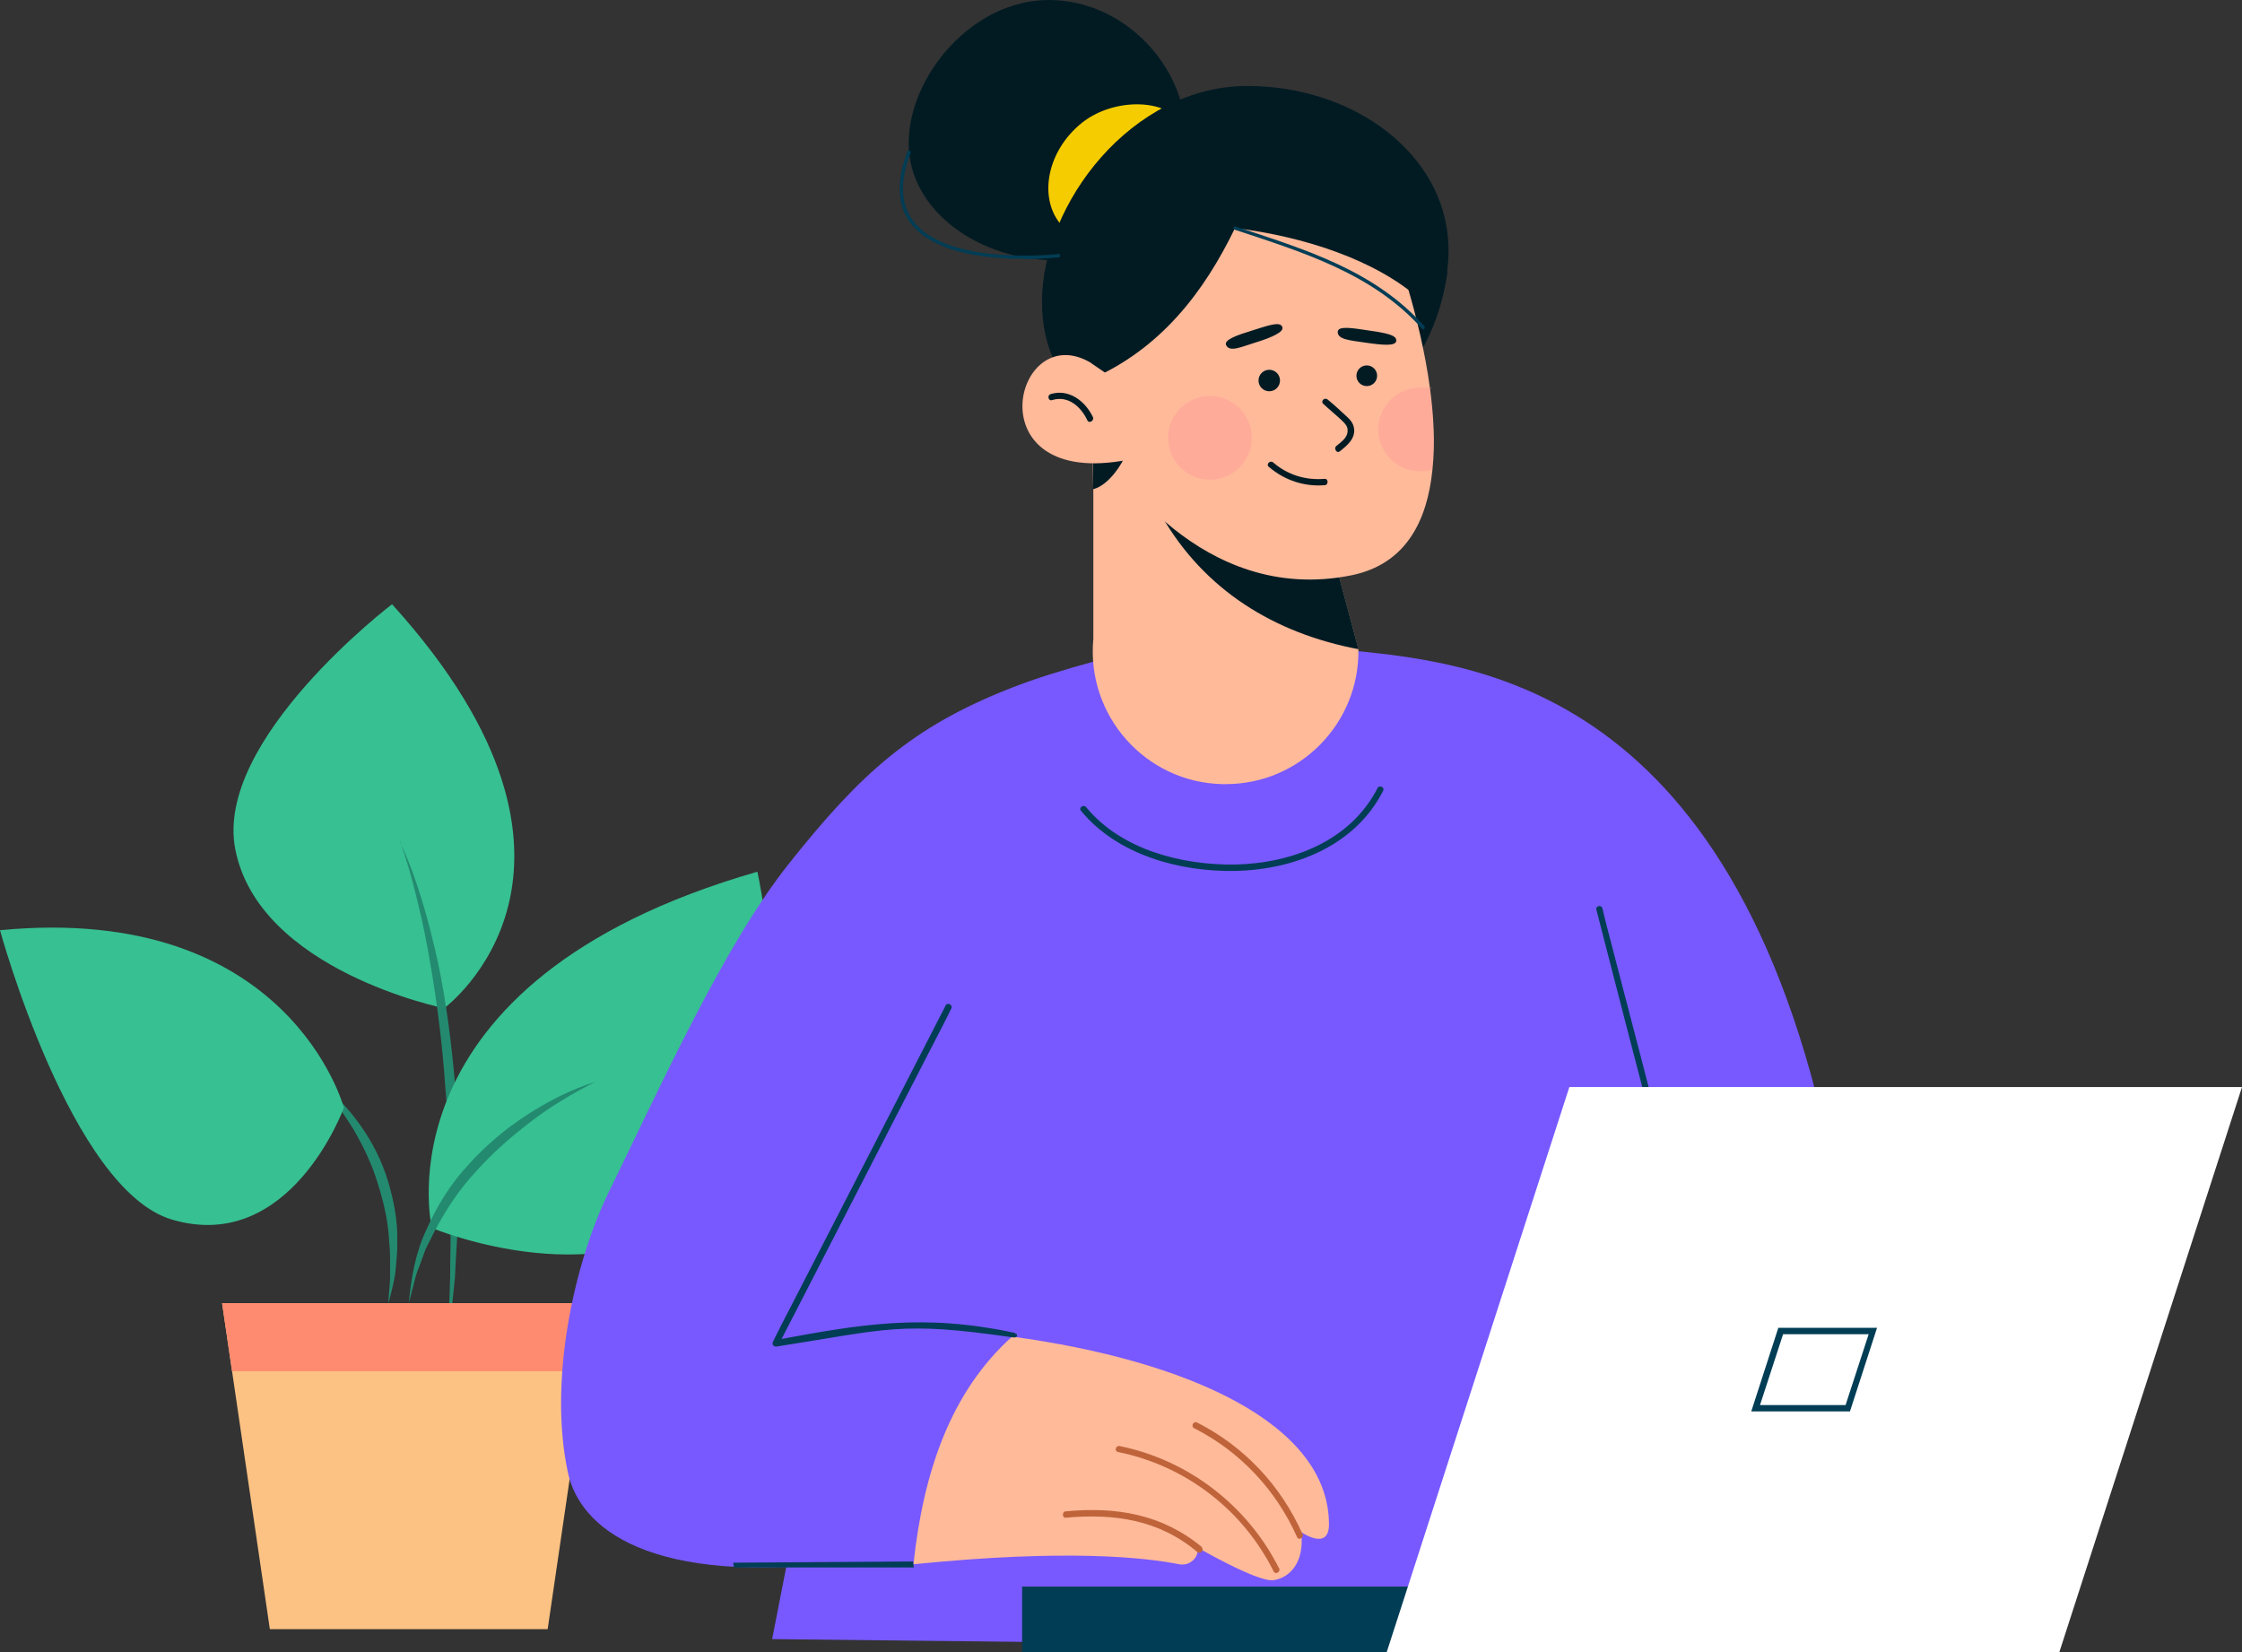<?xml version="1.0" encoding="UTF-8"?>
<svg xmlns="http://www.w3.org/2000/svg" version="1.1" viewBox="0 0 563.3 415.1">
  <rect x="0" y="0" width="563.3" height="415.1" fill="#333333" stroke="none"/>
  <defs>
    <style>
      .cls-1 {
        fill: #fcc283;
      }

      .cls-2 {
        fill: #fe8b70;
      }

      .cls-3 {
        fill: #013d55;
      }

      .cls-4 {
        fill: #ffba9a;
      }

      .cls-5 {
        fill: #f5cc00;
      }

      .cls-6 {
        fill: #fff;
      }

      .cls-7 {
        fill: #bf643a;
      }

      .cls-8 {
        fill: #37c092;
      }

      .cls-9 {
        fill: #021b23;
      }

      .cls-10 {
        fill: #7859ff;
      }

      .cls-11 {
        fill: #238a6f;
      }

      .cls-12 {
        fill: #ff9498;
        isolation: isolate;
        opacity: .4;
      }
    </style>
  </defs>
  <g>
    <g id="Layer_1">
      <g>
        <g>
          <path class="cls-8" d="M111.6,253.3s-46.6-9.4-52.5-40c-5.3-27.5,39.4-61.5,39.4-61.5,60.4,66.7,13.1,101.5,13.1,101.5h0Z"></path>
          <path class="cls-11" d="M100.4,211.3c4.5,9.6,7.3,20,9.6,30.3,2.2,10.4,3.5,21,4.4,31.6l.5,8,.2,8c.2,5.3.1,10.6,0,15.9-.1,5.3-.6,10.6-.8,15.9-.5,5.3-1.1,10.6-1.7,15.8,0-5.3.4-10.6.5-15.9,0-5.3.2-10.6.1-15.9-.1-10.6-.3-21.1-1.3-31.6-.7-10.5-2-21-3.8-31.4-.9-5.2-1.9-10.4-3.2-15.5-1.2-5.1-2.6-10.2-4.4-15.2h0Z"></path>
          <polygon class="cls-1" points="149.6 327.4 137.6 409.3 67.8 409.3 55.8 327.4 149.6 327.4"></polygon>
          <polygon class="cls-2" points="147.1 344.5 149.6 327.4 55.8 327.4 58.3 344.5 147.1 344.5"></polygon>
          <path class="cls-8" d="M108.5,308.5s-14.6-61.8,81.8-89.5c0,0,13.1,59.5-10.5,82.6-26.3,25.8-71.3,6.9-71.3,6.9h0Z"></path>
          <path class="cls-11" d="M149.6,271.8c-2.8,1.4-5.6,2.9-8.3,4.6-2.7,1.6-5.3,3.4-7.8,5.3-5,3.8-9.7,7.9-13.9,12.6-4.3,4.6-7.7,9.8-10.6,15.4l-2.1,4.2-1.6,4.4c-.3.7-.6,1.5-.8,2.2l-.6,2.3c-.4,1.5-.8,3.1-1.2,4.6.6-6.3,1.7-12.8,4.5-18.6,2.6-5.9,6.1-11.5,10.5-16.2,4.3-4.8,9.3-9,14.7-12.5,5.4-3.5,11.1-6.4,17.2-8.3h0Z"></path>
          <path class="cls-11" d="M79.7,271.8c4.3,2.9,7.9,6.7,10.9,11,3,4.2,5.4,9,6.9,14,1.5,5,2.5,10.2,2.3,15.4.1,2.6-.3,5.2-.5,7.8-.4,2.5-1.1,5.1-1.7,7.5,0-2.6.5-5.1.4-7.6,0-2.5.1-5.1-.2-7.6-.2-5-1.3-10-2.8-14.7-1.4-4.8-3.6-9.4-6.1-13.7-2.6-4.3-5.6-8.4-9.2-12h0Z"></path>
          <path class="cls-8" d="M86.4,278.3s-13.7-51.6-86.4-44.6c0,0,17.8,65.2,43.2,72.7,29.8,8.8,43.2-28.1,43.2-28.1h0Z"></path>
        </g>
        <g>
          <g>
            <g>
              <path class="cls-10" d="M193.9,411.8l286.4,3.2,7.8-51.4-28-72.3c-24.9-121.8-92.4-125-123.9-128.2l-128.3,62.8-58.2,102.8,55.8,24.3-11.5,58.8h0Z"></path>
              <g>
                <path class="cls-10" d="M289.4,335.8c-27.5-3.8-58.2-3.7-85.5.2l46-90.7,75-75.6-9.8-30.1s-13.7,20.1-21.6,22c-9.7,2.2-27.2,6.4-39.6,11.3-24.7,9.7-37.6,21.3-55.7,44.1-16,20.1-31.4,54.1-45.3,82.6-8.6,17.6-15.2,47.3-10.2,70.4,2.9,13.5,19.8,28.9,71.9,22.2,20.8-2.6,35.2,2.3,49.9.8,2.4-23.3,9.4-43.4,24.8-57.2h0Z"></path>
                <path class="cls-4" d="M254.3,335.8c-15.4,13.8-22.3,33.9-24.8,57.2,38.6-3.9,58.2-1.7,66.8,0,2.6.5,5-1.7,4.6-4.2,0,0,15,8.7,19,8.2,4-.5,8-4.4,7-12.1,0,0,7,4.9,7-1.9,0-25.4-35.6-41.2-79.6-47.2h0Z"></path>
              </g>
              <path class="cls-3" d="M255.1,334.9c-23.1-5-38.9-2.2-60.4,1.8.3.4.6.8.9,1.2l38.1-74.1c1.8-3.5,3.6-6.9,5.3-10.4.5-.9-.9-1.7-1.4-.8-10.1,19.7-20.2,39.3-38.1,74.1-1.8,3.5-3.6,6.9-5.3,10.4-.3.7.2,1.3.9,1.2,28.2-4.4,31.1-6.4,59.4-2.3,1,.1,1.2-.3.9-.9h-.4c0,0,0,0,0,0Z"></path>
              <path class="cls-3" d="M271.6,203.7c9.1,11.1,24.9,15.4,38.8,15.1,14.8-.3,30.1-6.3,37.1-20.1.5-.9-1-1.6-1.4-.7-6.8,13.3-21.5,18.9-35.8,19.2-13.3.2-28.6-3.7-37.4-14.4-.6-.8-2,.1-1.3.9h0Z"></path>
              <path class="cls-3" d="M401.1,228.6c5.1,19.8,10.2,39.6,15.4,59.4.8,2.9,1.5,5.8,2.2,8.7.3,1,1.8.6,1.5-.4-5.1-19.8-10.2-39.6-15.4-59.4-.8-2.9-1.5-5.8-2.2-8.7-.3-1-1.8-.6-1.5.4h0Z"></path>
              <path class="cls-7" d="M302,388.7c-10-8.3-21.6-10.2-34.2-9-1,0-1,1.7,0,1.6,12.1-1.1,23.4.5,33,8.6.8.7,1.9-.5,1.1-1.1h0Z"></path>
              <path class="cls-7" d="M321.4,394.1c-7.9-15.8-22.8-27.3-40.1-30.8-1-.2-1.4,1.3-.4,1.5,16.9,3.4,31.4,14.5,39.1,30,.5.9,1.8.1,1.4-.8h0Z"></path>
              <path class="cls-7" d="M327.2,385.3c-5.4-12.1-14.6-21.9-26.4-27.9-.9-.5-1.7.9-.8,1.4,11.6,5.9,20.6,15.5,25.9,27.4.4.9,1.8.1,1.4-.8h0Z"></path>
              <polygon class="cls-3" points="184.4 393.8 184.2 392.6 229.4 392.3 229.6 393.8 184.4 393.8"></polygon>
            </g>
            <g>
              <path class="cls-9" d="M297.9,33.9c0,16.9-13.5,31.5-32.7,31.5s-36.9-12.5-36.9-29.4S244.3,0,263.5,0s34.4,17,34.4,33.9h0Z"></path>
              <path class="cls-5" d="M296.5,30.5c4.2,5.4.4,15.4-8.4,22.2-8.9,6.8-17.5,8.8-21.8,3.4-5.3-6.6-3.3-18.2,5.6-25.3,7.9-6.2,20.4-5.9,24.6-.4h0Z"></path>
              <path class="cls-9" d="M363.7,68.2c-3.7,26.9-23.3,43.6-52.4,43.6s-49.5-11.3-49.5-36,22.6-54.2,51.6-54.2,53.8,20,50.2,46.5h0Z"></path>
              <path class="cls-4" d="M341.3,163.1c.3,18.7-14.8,33.9-33.3,33.9s-.7,0-1,0c-19.3-.5-34.1-17.3-32.3-36.5v-37.6c-.1,0-.2-9.4-.2-9.4l8.1,2.8,50.8,17.3.3,1.1,7.6,28.4h0Z"></path>
              <path class="cls-9" d="M341.3,163.1c-21.1-4-38.7-14.8-49.5-33.6l41.9,5.1,7.6,28.4h0Z"></path>
              <path class="cls-4" d="M359.9,118c-1.3,12.9-6.7,23.7-20.2,26.5-38.4,7.9-60.7-29.1-60.7-29.1l-9.4-24.4,50.5-53.1,30.2,24s6.5,17.1,9,35.8c.9,6.8,1.3,13.8.6,20.2h0Z"></path>
              <path class="cls-9" d="M273.8,95.4c17.8-7.7,28.7-22,36.5-38.1,17.2,2.1,35.5,8,46.7,18.1l-.5-15.2-21.5-26.2-32.4-.4-35,54.3,6.1,7.5h0Z"></path>
              <path class="cls-9" d="M282.6,114.8c-1.8,3.8-5.1,7.5-8,8.1v-9.4s8,1.3,8,1.3Z"></path>
              <path class="cls-4" d="M274,91.1c-19.3-11.3-29.5,32,9.5,24.4l10.2-10.9-19.6-13.4h0Z"></path>
              <path class="cls-9" d="M274.6,104.8c-1.9-4-6-7.2-10.6-5.8-1,.3-.6,1.9.4,1.5,4-1.2,7.2,1.7,8.8,5.1.4.9,1.8.1,1.4-.8h0Z"></path>
              <circle class="cls-9" cx="318.9" cy="95.6" r="2.7"></circle>
              <circle class="cls-9" cx="343.4" cy="94.4" r="2.6"></circle>
              <path class="cls-9" d="M332.4,101.4c1.5,1.4,3.1,2.7,4.6,4.1,1,1,1.9,1.7,1.5,3.4-.3,1.3-1.7,2.3-2.7,3.1-.8.6,0,2,.8,1.4,1.8-1.4,4-3.2,3.6-5.8-.2-1.4-1.1-2.3-2-3.1-1.5-1.4-3-2.8-4.6-4.1-.8-.7-1.9.4-1.1,1.1h0Z"></path>
              <path class="cls-9" d="M318.8,117.3c4,3.4,8.9,5,14,4.6,1,0,1-1.7,0-1.6-4.8.4-9.3-1-12.9-4.1-.8-.7-1.9.5-1.1,1.1h0Z"></path>
              <path class="cls-9" d="M322.2,82.2c-.5-1.6-3.6-.4-7.5.8s-7.4,2.4-6.6,3.8c1,1.7,3.6.4,7.5-.8s7-2.6,6.6-3.8Z"></path>
              <circle class="cls-12" cx="304" cy="110" r="10.5"></circle>
              <path class="cls-12" d="M359.9,118c-1,.3-2,.4-3.1.4-5.8,0-10.5-4.7-10.5-10.5s4.7-10.5,10.5-10.5,1.6.1,2.4.3c.9,6.8,1.3,13.8.6,20.2h0Z"></path>
              <path class="cls-3" d="M310.2,57.7c17.2,5.7,34.7,11,47.1,24.9.3.4.9-.2.6-.6-12.5-14.1-30.2-19.4-47.5-25.1-.5-.2-.7.6-.2.8h0Z"></path>
              <path class="cls-3" d="M257.1,65c-1.9,0-3.9,0-6-.2-10.9-.8-18.4-3.7-22.2-8.6-3.5-4.5-3.8-10.7-.8-18.4l.8.3c-2.9,7.4-2.7,13.3.7,17.6,8.8,11.3,36.4,8.1,36.7,8.1v.8c0,0-3.9.5-9.2.5h0Z"></path>
              <path class="cls-9" d="M350.8,85.7c.3-1.6-3-2.1-7.1-2.7-4-.6-7.6-1.2-7.6.4,0,1.9,3,2.1,7.1,2.7s7.4.9,7.6-.4Z"></path>
            </g>
          </g>
          <g>
            <rect class="cls-3" x="256.8" y="398.6" width="130.9" height="16.5"></rect>
            <polygon class="cls-6" points="517.4 415.1 348.4 415.1 394.3 273.1 563.3 273.1 517.4 415.1"></polygon>
            <path class="cls-3" d="M464.8,354.6h-24.8l6.8-21h24.8l-6.8,21ZM442.2,353h21.5l5.8-17.8h-21.5l-5.8,17.8h0Z"></path>
          </g>
        </g>
      </g>
    </g>
  </g>
</svg>
